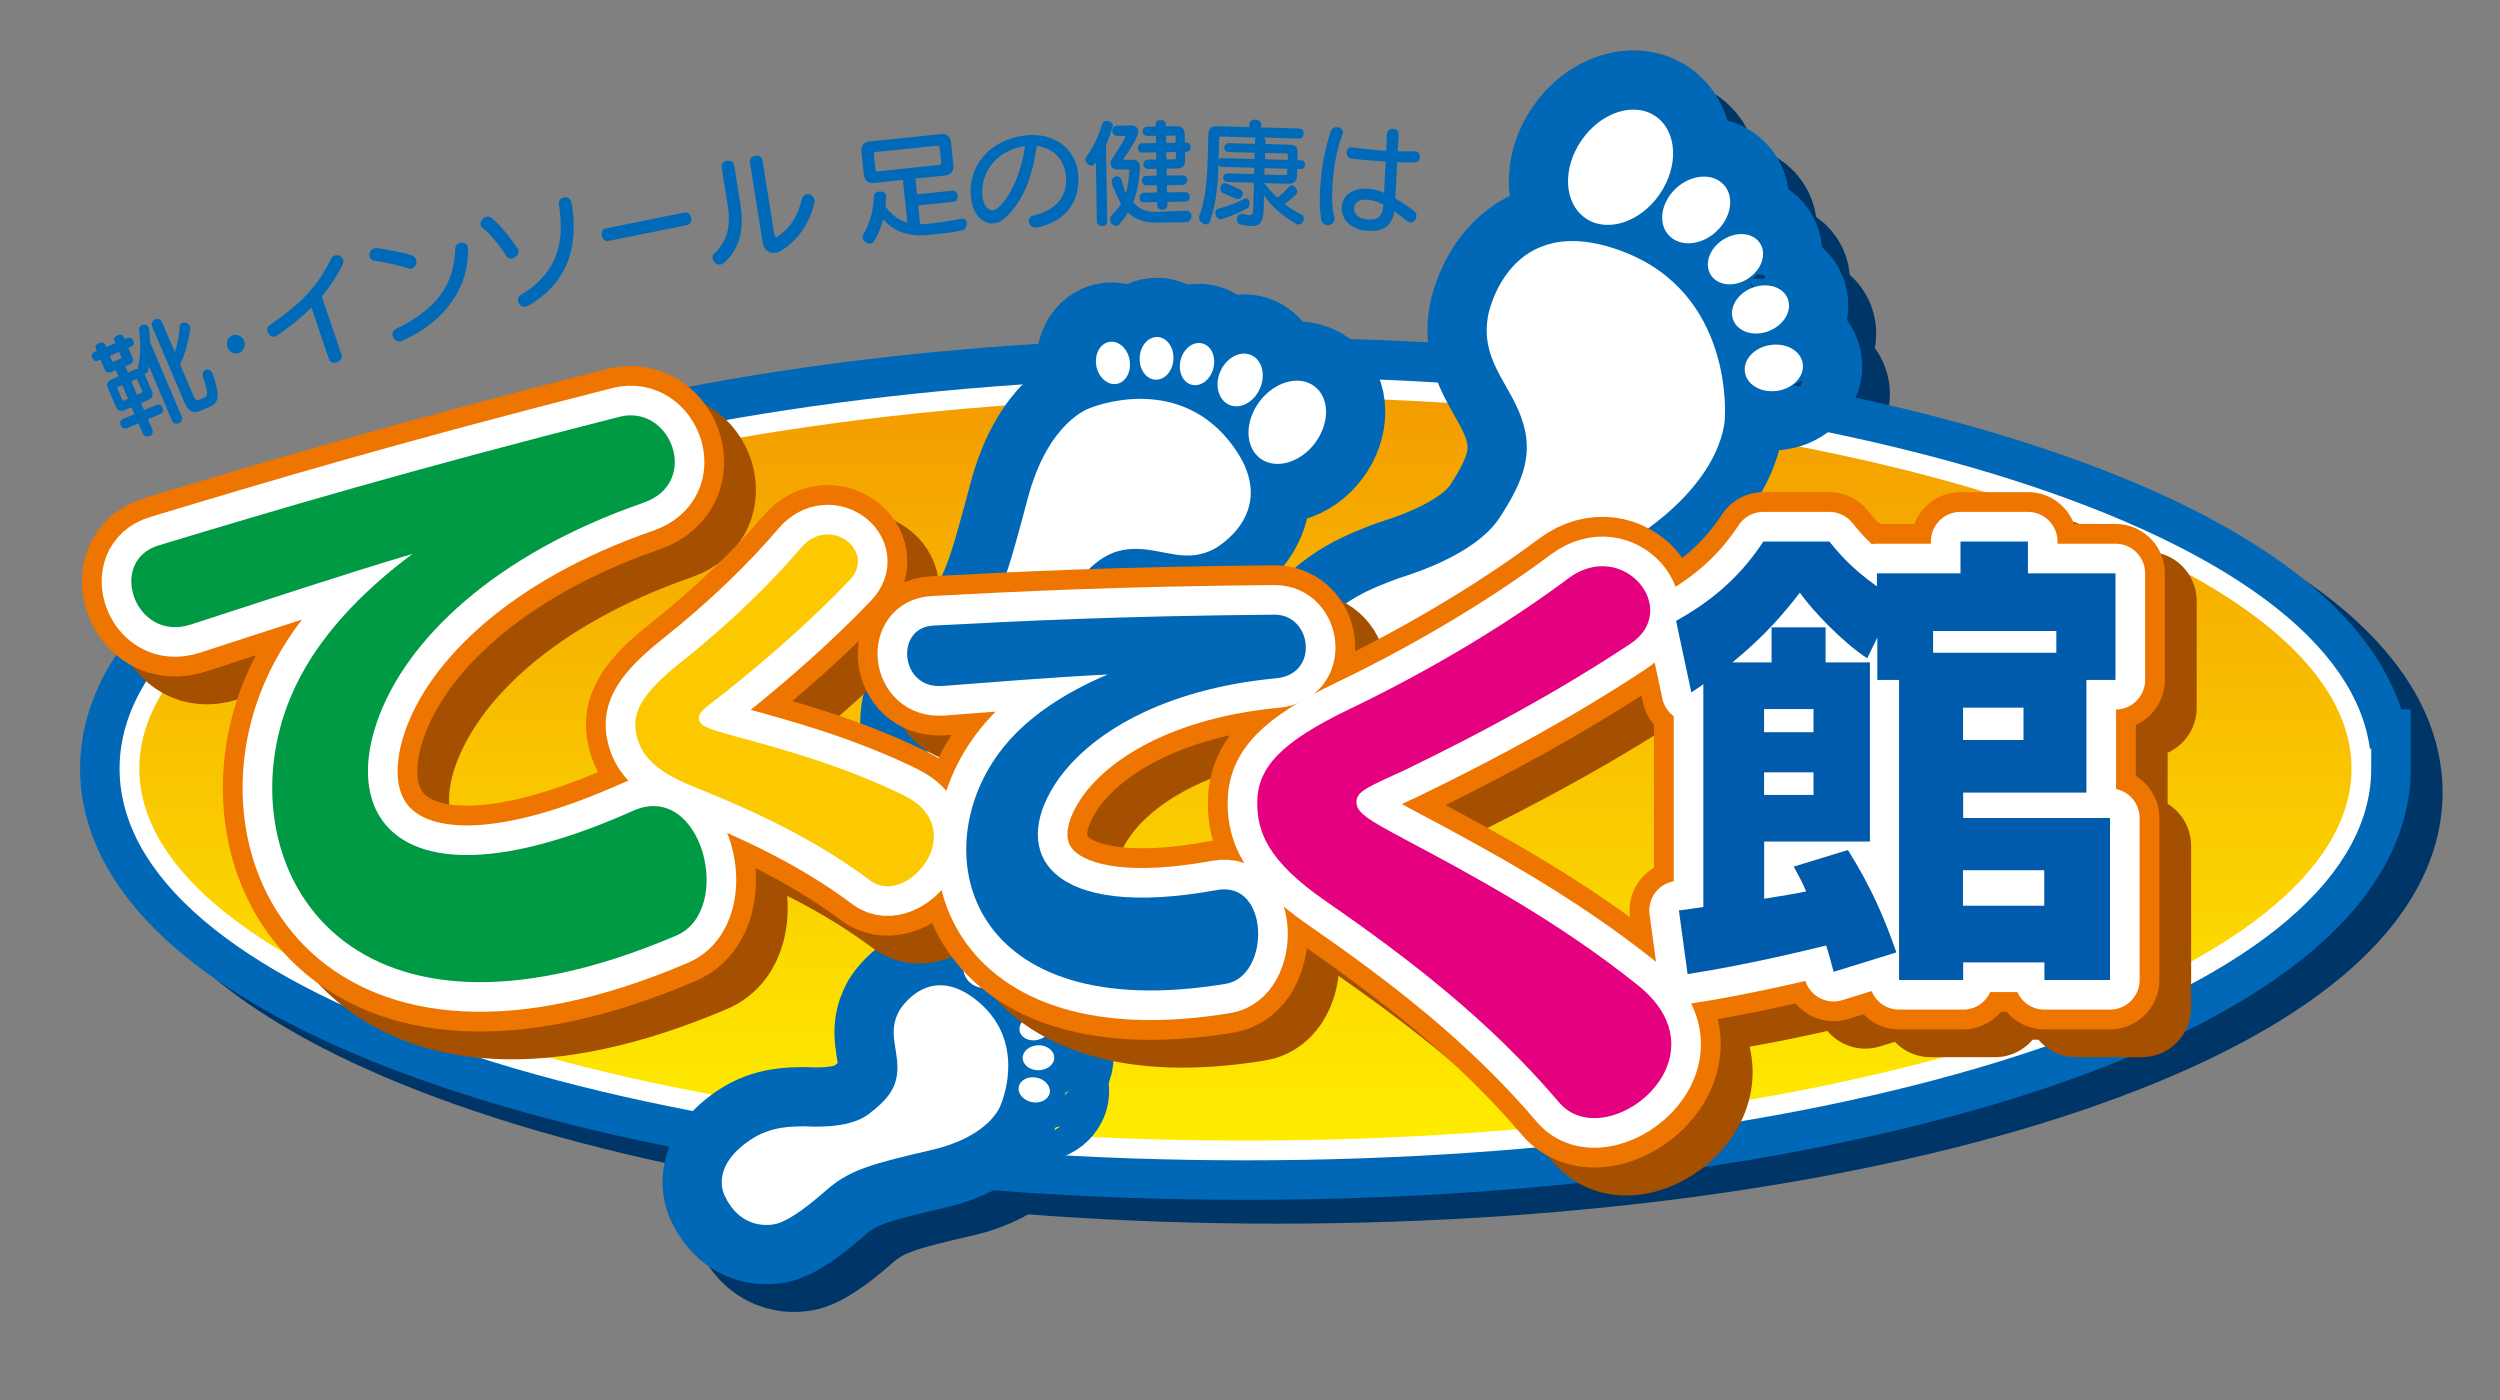 <?xml version="1.0" encoding="UTF-8"?><svg id="_イヤー_1" xmlns="http://www.w3.org/2000/svg" xmlns:xlink="http://www.w3.org/1999/xlink" viewBox="0 0 300 168"><rect x="0" y="0" width="300" height="168" fill="#808080" stroke="none"/><defs><style>.cls-1,.cls-2,.cls-3,.cls-4{stroke-width:14.22px;}.cls-1,.cls-4{fill:#003567;stroke:#003567;}.cls-5,.cls-6{fill:#fff;}.cls-2,.cls-7,.cls-3{fill:#0068b7;}.cls-2,.cls-3{stroke:#0068b7;}.cls-2,.cls-8,.cls-4,.cls-9,.cls-6{stroke-linejoin:round;}.cls-10{fill:#e4007f;}.cls-11{fill:#094;}.cls-12{fill:#006ab8;}.cls-8{fill:#a54f00;stroke:#a54f00;}.cls-8,.cls-9{stroke-width:11.85px;}.cls-13{fill:#fcc900;}.cls-14{fill:#005bac;}.cls-15{fill:#f39800;stroke-width:4.74px;}.cls-15,.cls-6{stroke:#fff;}.cls-9{fill:#ee7500;stroke:#ee7500;}.cls-16{fill:url(#linear-gradient);}.cls-6{stroke-width:7.11px;}</style><linearGradient id="linear-gradient" x1="494.42" y1="528.86" x2="494.42" y2="513.16" gradientTransform="translate(-2959.31 -3184.89) scale(6.29)" gradientUnits="userSpaceOnUse"><stop offset="0" stop-color="#fff100"/><stop offset="1" stop-color="#f39800"/></linearGradient></defs><g><g><g><path class="cls-4" d="M111.25,124.63s3.58-6.17,9.6-.98c5.85,5.05,2.53,12.34,2.53,12.34,0,0-1.2,3.71-8.25,5.34-6.98,1.61-9.63,2.34-12.26,4.49-.79,.64-3.83,3.49-6.13,4.29-1.14,.39-4.53,.69-6.39-3.16,0,0-2.07-3.39,2.99-6.82,2.46-1.68,4.98-1.61,6.53-1.63,.43-.01,5.17,.41,7.64-1.45,2.28-1.71,3.48-3.15,3.49-5.57,.01-2.44-1.17-4.41,.23-6.85Z"/><path class="cls-4" d="M124.41,121.03c-1.8,1.28-4.06,1.19-5.04-.19-.97-1.38-.31-3.53,1.49-4.81,1.81-1.28,4.06-1.19,5.04,.2,.97,1.37,.31,3.53-1.49,4.8Z"/><path class="cls-4" d="M126.98,124.57c-1.24,.5-2.56,.12-2.96-.85-.41-.98,.28-2.18,1.51-2.68,1.23-.5,2.55-.13,2.95,.86,.41,.97-.28,2.18-1.5,2.68Z"/><path class="cls-4" d="M127.88,128.13c-1.02,.23-1.99-.24-2.17-1.04-.19-.81,.49-1.65,1.51-1.88,1.02-.23,1.99,.24,2.17,1.05,.19,.82-.49,1.65-1.51,1.88Z"/><path class="cls-4" d="M127.98,131.77c-1.04,.02-1.91-.63-1.92-1.46-.02-.82,.82-1.51,1.86-1.54,1.05-.02,1.91,.63,1.92,1.46,.02,.83-.82,1.52-1.86,1.54Z"/><path class="cls-4" d="M127.14,135.58c-1.02-.22-1.71-1.06-1.54-1.86,.16-.8,1.13-1.29,2.14-1.08,1.02,.22,1.72,1.05,1.55,1.86-.17,.81-1.14,1.29-2.16,1.08Z"/></g><g><path class="cls-4" d="M149.11,69.18s8.48-4.6,1.69-12.96c-6.6-8.12-16.61-3.91-16.61-3.91,0,0-5.07,1.48-7.55,10.96-2.47,9.39-3.56,12.95-6.57,16.42-.91,1.05-4.87,5.05-6.04,8.13-.59,1.54-1.11,6.12,4.02,8.78,0,0,4.51,2.94,9.36-3.77,2.36-3.28,2.38-6.7,2.47-8.77,.04-.58-.36-7.03,2.27-10.3,2.41-3.01,4.39-4.6,7.68-4.52,3.31,.09,5.92,1.76,9.29-.04Z"/><path class="cls-4" d="M154.48,51.51c-1.79,2.39-1.77,5.45,.07,6.82,1.84,1.38,4.78,.57,6.57-1.82,1.8-2.39,1.77-5.44-.06-6.82-1.84-1.38-4.78-.56-6.58,1.83Z"/><path class="cls-4" d="M149.8,47.88c-.73,1.66-.27,3.46,1.04,4.04,1.31,.58,2.97-.29,3.68-1.94,.74-1.65,.28-3.46-1.03-4.04-1.31-.58-2.96,.3-3.69,1.93Z"/><path class="cls-4" d="M145.02,46.53c-.35,1.37,.24,2.71,1.33,2.98,1.08,.29,2.24-.6,2.59-1.98,.36-1.36-.24-2.7-1.32-2.98-1.09-.28-2.25,.61-2.6,1.97Z"/><path class="cls-4" d="M140.09,46.25c-.06,1.41,.78,2.6,1.9,2.66,1.13,.05,2.08-1.05,2.16-2.46,.07-1.41-.78-2.61-1.9-2.65-1.12-.06-2.08,1.04-2.15,2.45Z"/><path class="cls-4" d="M134.9,47.23c.25,1.4,1.35,2.37,2.45,2.17,1.1-.2,1.79-1.49,1.55-2.88-.26-1.4-1.36-2.37-2.45-2.16-1.11,.2-1.8,1.49-1.54,2.87Z"/></g><g><path class="cls-4" d="M181.89,41.32s2.29-13.03,16.12-7.84c13.42,5.03,12.32,19.88,12.32,19.88,0,0,.28,7.23-10.95,14.59-11.13,7.3-15.29,10.27-18.49,15.7-.96,1.63-4.44,8.53-7.93,11.39-1.75,1.44-7.47,4.11-13.16-1.4,0,0-5.78-4.59,.83-13.81,3.23-4.49,7.66-6.01,10.32-7.03,.74-.29,9.3-2.59,12.41-7.43,2.87-4.44,4.06-7.72,2.54-11.95-1.57-4.28-4.88-6.94-4.01-12.11Z"/><path class="cls-4" d="M202.5,26.64c-2.33,3.37-6.3,4.67-8.88,2.89-2.61-1.79-2.83-5.96-.5-9.34,2.32-3.37,6.3-4.67,8.89-2.89,2.6,1.79,2.82,5.97,.49,9.35Z"/><path class="cls-4" d="M209.27,31.15c-1.84,1.67-4.38,1.85-5.7,.4-1.32-1.44-.91-3.97,.91-5.63,1.82-1.67,4.38-1.85,5.7-.4,1.32,1.44,.91,3.96-.91,5.63Z"/><path class="cls-4" d="M213.1,36.77c-1.62,1.06-3.62,.86-4.45-.42-.84-1.29-.2-3.18,1.44-4.23,1.62-1.06,3.62-.87,4.44,.41,.85,1.3,.19,3.2-1.44,4.24Z"/><path class="cls-4" d="M215.62,43.06c-1.81,.71-3.72,.12-4.29-1.32-.56-1.42,.46-3.16,2.27-3.87,1.81-.69,3.72-.12,4.28,1.31,.56,1.44-.45,3.16-2.26,3.88Z"/><path class="cls-4" d="M216.6,50.24c-1.91,.28-3.66-.72-3.87-2.24-.23-1.52,1.15-2.99,3.06-3.26,1.92-.28,3.66,.72,3.87,2.24,.22,1.52-1.16,2.99-3.07,3.26Z"/></g></g><path class="cls-1" d="M286,95.09c0,24.66-59.43,44.64-132.74,44.64S20.53,119.75,20.53,95.09s59.43-44.64,132.73-44.64,132.74,19.98,132.74,44.64Z"/><path class="cls-3" d="M282.18,92.23c0,24.66-59.42,44.64-132.73,44.64S16.72,116.89,16.72,92.23s59.43-44.63,132.73-44.63,132.73,19.98,132.73,44.63Z"/><path class="cls-15" d="M282.18,92.23c0,24.66-59.42,44.64-132.73,44.64S16.72,116.89,16.72,92.23s59.43-44.63,132.73-44.63,132.73,19.98,132.73,44.63Z"/><path class="cls-16" d="M282.18,92.23c0,24.66-59.42,44.64-132.73,44.64S16.72,116.89,16.72,92.23s59.43-44.63,132.73-44.63,132.73,19.98,132.73,44.63Z"/><g><g><path class="cls-2" d="M107.91,121.28s3.58-6.16,9.61-.97c5.85,5.05,2.54,12.34,2.54,12.34,0,0-1.21,3.71-8.25,5.34-6.98,1.62-9.63,2.34-12.26,4.5-.79,.64-3.82,3.49-6.13,4.29-1.14,.39-4.54,.68-6.39-3.16,0,0-2.08-3.39,2.99-6.82,2.46-1.67,4.99-1.62,6.53-1.64,.42,0,5.17,.42,7.65-1.44,2.27-1.72,3.48-3.15,3.49-5.58,.02-2.44-1.16-4.4,.23-6.86Z"/><path class="cls-2" d="M121.07,117.69c-1.8,1.28-4.06,1.19-5.04-.19-.98-1.38-.32-3.53,1.49-4.8,1.81-1.28,4.06-1.19,5.04,.19,.97,1.37,.3,3.54-1.49,4.8Z"/><path class="cls-2" d="M123.65,121.24c-1.24,.5-2.56,.12-2.96-.86-.41-.98,.28-2.18,1.51-2.68,1.23-.51,2.55-.13,2.95,.86,.4,.98-.28,2.18-1.51,2.68Z"/><path class="cls-2" d="M124.54,124.79c-1.03,.22-2-.24-2.18-1.05-.18-.8,.5-1.64,1.52-1.88,1.02-.23,1.99,.24,2.18,1.04,.17,.81-.5,1.65-1.52,1.88Z"/><path class="cls-2" d="M124.64,128.43c-1.04,.02-1.9-.64-1.92-1.46-.01-.82,.82-1.51,1.87-1.54,1.04-.02,1.9,.64,1.92,1.46,.02,.83-.82,1.51-1.86,1.54Z"/><path class="cls-2" d="M123.79,132.25c-1.02-.22-1.71-1.05-1.53-1.85,.16-.81,1.14-1.29,2.15-1.08,1.03,.22,1.72,1.05,1.55,1.85-.17,.8-1.14,1.29-2.16,1.08Z"/></g><g><path class="cls-2" d="M145.77,65.83s8.48-4.59,1.69-12.96c-6.59-8.12-16.61-3.92-16.61-3.92,0,0-5.06,1.48-7.55,10.96-2.47,9.39-3.56,12.96-6.56,16.42-.91,1.05-4.87,5.05-6.04,8.13-.59,1.53-1.11,6.12,4.02,8.77,0,0,4.51,2.95,9.36-3.77,2.36-3.27,2.39-6.7,2.47-8.77,.03-.58-.36-7.03,2.27-10.3,2.4-3.01,4.39-4.6,7.68-4.52,3.32,.08,5.92,1.77,9.29-.04Z"/><path class="cls-2" d="M151.15,48.17c-1.8,2.39-1.77,5.45,.07,6.83,1.83,1.38,4.78,.56,6.58-1.83,1.79-2.39,1.77-5.44-.07-6.82-1.83-1.38-4.78-.56-6.58,1.82Z"/><path class="cls-2" d="M146.45,44.54c-.73,1.65-.26,3.46,1.05,4.04,1.3,.58,2.96-.29,3.68-1.94,.74-1.64,.27-3.46-1.04-4.03-1.3-.58-2.95,.29-3.69,1.93Z"/><path class="cls-2" d="M141.68,43.19c-.35,1.38,.25,2.71,1.33,2.98,1.08,.28,2.25-.61,2.59-1.98,.36-1.37-.24-2.7-1.32-2.98-1.09-.28-2.25,.61-2.6,1.97Z"/><path class="cls-2" d="M136.76,42.91c-.07,1.41,.77,2.6,1.9,2.65,1.12,.06,2.08-1.04,2.15-2.46,.08-1.41-.78-2.6-1.9-2.66-1.12-.05-2.08,1.05-2.15,2.46Z"/><path class="cls-2" d="M131.56,43.9c.25,1.39,1.35,2.36,2.45,2.17,1.09-.2,1.79-1.49,1.54-2.88-.25-1.4-1.35-2.36-2.45-2.16-1.1,.2-1.79,1.49-1.54,2.88Z"/></g><g><path class="cls-2" d="M178.54,37.99s2.29-13.03,16.12-7.84c13.43,5.03,12.32,19.88,12.32,19.88,0,0,.29,7.23-10.95,14.59-11.13,7.3-15.28,10.27-18.48,15.7-.96,1.63-4.44,8.53-7.93,11.39-1.74,1.43-7.47,4.11-13.16-1.4,0,0-5.78-4.58,.83-13.8,3.22-4.5,7.67-6.02,10.32-7.04,.74-.29,9.29-2.59,12.4-7.43,2.88-4.45,4.07-7.72,2.54-11.95-1.56-4.27-4.87-6.93-4-12.1Z"/><path class="cls-2" d="M199.17,23.3c-2.34,3.38-6.31,4.67-8.9,2.89-2.61-1.79-2.82-5.97-.49-9.35,2.32-3.37,6.3-4.67,8.89-2.89,2.6,1.79,2.82,5.97,.49,9.35Z"/><path class="cls-2" d="M205.93,27.81c-1.83,1.68-4.37,1.85-5.7,.4-1.31-1.43-.91-3.97,.92-5.64,1.83-1.67,4.39-1.84,5.7-.4,1.32,1.43,.91,3.97-.92,5.63Z"/><path class="cls-2" d="M209.76,33.44c-1.63,1.06-3.62,.86-4.45-.43-.84-1.28-.2-3.18,1.44-4.24,1.62-1.05,3.63-.86,4.45,.42,.85,1.3,.19,3.19-1.44,4.24Z"/><path class="cls-2" d="M212.28,39.72c-1.8,.71-3.72,.13-4.29-1.31-.56-1.43,.46-3.16,2.26-3.87,1.81-.7,3.73-.12,4.28,1.31,.56,1.43-.45,3.16-2.26,3.87Z"/><path class="cls-2" d="M213.26,46.9c-1.92,.28-3.66-.73-3.87-2.25-.22-1.51,1.15-2.98,3.06-3.25,1.93-.29,3.67,.72,3.88,2.24,.22,1.52-1.16,2.99-3.06,3.26Z"/></g></g><g><g><path class="cls-5" d="M107.91,121.28s3.58-6.16,9.61-.97c5.85,5.05,2.54,12.34,2.54,12.34,0,0-1.21,3.71-8.25,5.34-6.98,1.62-9.63,2.34-12.26,4.5-.79,.64-3.82,3.49-6.13,4.29-1.14,.39-4.54,.68-6.39-3.16,0,0-2.08-3.39,2.99-6.82,2.46-1.67,4.99-1.62,6.53-1.64,.42,0,5.17,.42,7.65-1.44,2.27-1.72,3.48-3.15,3.49-5.58,.02-2.44-1.16-4.4,.23-6.86Z"/><path class="cls-5" d="M121.07,117.69c-1.8,1.28-4.06,1.19-5.04-.19-.98-1.38-.32-3.53,1.49-4.8,1.81-1.28,4.06-1.19,5.04,.19,.97,1.37,.3,3.54-1.49,4.8Z"/><path class="cls-5" d="M123.65,121.24c-1.24,.5-2.56,.12-2.96-.86-.41-.98,.28-2.18,1.51-2.68,1.23-.51,2.55-.13,2.95,.86,.4,.98-.28,2.18-1.51,2.68Z"/><path class="cls-5" d="M124.54,124.79c-1.03,.22-2-.24-2.18-1.05-.18-.8,.5-1.64,1.52-1.88,1.02-.23,1.99,.24,2.18,1.04,.17,.81-.5,1.65-1.52,1.88Z"/><path class="cls-5" d="M124.64,128.43c-1.04,.02-1.9-.64-1.92-1.46-.01-.82,.82-1.51,1.87-1.54,1.04-.02,1.9,.64,1.92,1.46,.02,.83-.82,1.51-1.86,1.54Z"/><path class="cls-5" d="M123.79,132.25c-1.02-.22-1.71-1.05-1.53-1.85,.16-.81,1.14-1.29,2.15-1.08,1.03,.22,1.72,1.05,1.55,1.85-.17,.8-1.14,1.29-2.16,1.08Z"/></g><g><path class="cls-5" d="M145.77,65.83s8.48-4.59,1.69-12.96c-6.59-8.12-16.61-3.92-16.61-3.92,0,0-5.06,1.48-7.55,10.96-2.47,9.39-3.56,12.96-6.56,16.42-.91,1.05-4.87,5.05-6.04,8.13-.59,1.53-1.11,6.12,4.02,8.77,0,0,4.51,2.95,9.36-3.77,2.36-3.27,2.39-6.7,2.47-8.77,.03-.58-.36-7.03,2.27-10.3,2.4-3.01,4.39-4.6,7.68-4.52,3.32,.08,5.92,1.77,9.29-.04Z"/><path class="cls-5" d="M151.15,48.17c-1.8,2.39-1.77,5.45,.07,6.83,1.83,1.38,4.78,.56,6.58-1.83,1.79-2.39,1.77-5.44-.07-6.82-1.83-1.38-4.78-.56-6.58,1.82Z"/><path class="cls-5" d="M146.45,44.54c-.73,1.65-.26,3.46,1.05,4.04,1.3,.58,2.96-.29,3.68-1.94,.74-1.64,.27-3.46-1.04-4.03-1.3-.58-2.95,.29-3.69,1.93Z"/><path class="cls-5" d="M141.68,43.19c-.35,1.38,.25,2.71,1.33,2.98,1.08,.28,2.25-.61,2.59-1.98,.36-1.37-.24-2.7-1.32-2.98-1.09-.28-2.25,.61-2.6,1.97Z"/><path class="cls-5" d="M136.76,42.91c-.07,1.41,.77,2.6,1.9,2.65,1.12,.06,2.08-1.04,2.15-2.46,.08-1.41-.78-2.6-1.9-2.66-1.12-.05-2.08,1.05-2.15,2.46Z"/><path class="cls-5" d="M131.56,43.9c.25,1.39,1.35,2.36,2.45,2.17,1.09-.2,1.79-1.49,1.54-2.88-.25-1.4-1.35-2.36-2.45-2.16-1.1,.2-1.79,1.49-1.54,2.88Z"/></g><g><path class="cls-5" d="M178.54,37.99s2.29-13.03,16.12-7.84c13.43,5.03,12.32,19.88,12.32,19.88,0,0,.29,7.23-10.95,14.59-11.13,7.3-15.28,10.27-18.48,15.7-.96,1.63-4.44,8.53-7.93,11.39-1.74,1.43-7.47,4.11-13.16-1.4,0,0-5.78-4.58,.83-13.8,3.22-4.5,7.67-6.02,10.32-7.04,.74-.29,9.29-2.59,12.4-7.43,2.88-4.45,4.07-7.72,2.54-11.95-1.56-4.27-4.87-6.93-4-12.1Z"/><path class="cls-5" d="M199.17,23.3c-2.34,3.38-6.31,4.67-8.9,2.89-2.61-1.79-2.82-5.97-.49-9.35,2.32-3.37,6.3-4.67,8.89-2.89,2.6,1.79,2.82,5.97,.49,9.35Z"/><path class="cls-5" d="M205.93,27.81c-1.83,1.68-4.37,1.85-5.7,.4-1.31-1.43-.91-3.97,.92-5.64,1.83-1.67,4.39-1.84,5.7-.4,1.32,1.43,.91,3.97-.92,5.63Z"/><path class="cls-5" d="M209.76,33.44c-1.63,1.06-3.62,.86-4.45-.43-.84-1.28-.2-3.18,1.44-4.24,1.62-1.05,3.63-.86,4.45,.42,.85,1.3,.19,3.19-1.44,4.24Z"/><path class="cls-5" d="M212.28,39.72c-1.8,.71-3.72,.13-4.29-1.31-.56-1.43,.46-3.16,2.26-3.87,1.81-.7,3.73-.12,4.28,1.31,.56,1.43-.45,3.16-2.26,3.87Z"/><path class="cls-5" d="M213.26,46.9c-1.92,.28-3.66-.73-3.87-2.25-.22-1.51,1.15-2.98,3.06-3.25,1.93-.29,3.67,.72,3.88,2.24,.22,1.52-1.16,2.99-3.06,3.26Z"/></g></g><path class="cls-8" d="M49.06,89.93c-4.45,12.89,4.45,22.44,30.73,10.7,8.29-3.69,12.2,11.99,5.17,14.98-40.46,17.25-54.37-9.2-46.28-28.6,2.89-6.97,8.61-12.72,14.64-17.21-9,2.67-18.59,5.9-26.59,8.48-6.75,2.21-10.1-7.66-3.83-9.51,13.94-4.2,29.96-8.99,55.32-15.42,6.13-1.5,9.69,7.92,2.84,10.32-17.89,6.19-28.6,16.5-31.99,26.27Z"/><path class="cls-8" d="M108.27,109.02c-6.67-4.99-13.79-8.29-21.27-11.31-5.03-2.01-6.32-4.05-6.82-6.23-.61-2.68,.71-5.02,5.45-8.77,5.72-4.55,10.65-9.37,14.31-13.65,3.46-4.05,9.18,.44,5.8,3.93-4.52,4.72-9.58,9.18-14.93,13.46-2.32,1.79-3.29,2.4-3.11,3.23,.18,.79,1.03,1.12,4.35,2.03,5.86,1.59,13.01,3.56,20.22,7.08,8.25,4.06,.39,13.52-4,10.24Z"/><path class="cls-8" d="M130.37,97.52c-5.27,8.18-.71,16.3,19.49,12.62,6.38-1.15,6.42,10.38,1.05,11.26-30.97,5.1-36.13-15.6-27.23-27.67,3.18-4.34,8.12-7.36,13.06-9.44-6.69,.33-13.88,.93-19.87,1.37-5.05,.39-5.7-7.03-1.04-7.25,10.38-.54,22.29-1.15,40.95-1.31,4.51,0,5.38,7.13,.23,7.63-13.46,1.26-22.63,6.59-26.63,12.79Z"/><path class="cls-8" d="M190.93,135.66c-8.33-9.79-17.9-17.18-28.14-24.26-6.87-4.75-8.11-8.26-8.11-11.69,0-4.24,2.78-7.31,11.19-11.34,10.16-4.89,19.22-10.44,26.17-15.63,6.58-4.9,13.67,3.8,7.38,7.89-8.4,5.56-17.54,10.53-27.04,15.13-4.09,1.89-5.78,2.48-5.78,3.8,0,1.24,1.17,2.05,5.85,4.54,8.26,4.38,18.35,9.79,28,17.54,11.03,8.91-4.02,20.46-9.51,14.03Z"/><path class="cls-8" d="M235.78,79.06h14.79v2.6h-14.79v-2.6Zm-16.74,28.26c.73,1.33,1.01,1.83,1.5,2.99-1.61,.33-2.38,.44-5.04,.89v-6.87h12.69v-21.49h-5.32v-4.22h-6.48v4.22h-4.71c3.99-3.27,6.15-5.88,8.09-8.37,1.45,2.05,5.15,5.98,8.09,7.87l1.22-2.51v5.1h2.6v36.01h7.71v-2.1h9.75v2.1h7.87v-19.44h-17.61v-3.05h14.79v-13.52h3.49v-12.8h-10.52v-3.82h-8.09v3.82h-10.02v1.55c-3.21-2.28-4.7-4.16-5.71-5.38h-7.92c-3.16,4.87-7.1,7.64-10.47,9.53l1.82,8.58c.83-.55,.94-.61,1.45-1v26.76c-1.5,.22-1.66,.22-2.94,.39l1.05,7.64c7.19-1.11,14.57-2.94,16.62-3.44,.44,1.39,.49,1.66,.88,3.15l7.54-2.32c-1.33-3.88-2.99-7.82-5.81-12.3l-6.49,2Zm27.6-19.06v3.87h-7.26v-3.87h7.26Zm-25.21,.16v2.77h-5.93v-2.77h5.93Zm0,7.59v2.72h-5.93v-2.72h5.93Zm27.7,11.75v4.26h-9.75v-4.26h9.75Z"/><path class="cls-9" d="M45.25,86.59c-4.45,12.89,4.45,22.43,30.73,10.7,8.29-3.69,12.2,11.98,5.17,14.98-40.45,17.26-54.37-9.2-46.28-28.6,2.89-6.97,8.62-12.72,14.64-17.21-9,2.68-18.59,5.9-26.6,8.48-6.75,2.2-10.1-7.67-3.82-9.51,13.93-4.21,29.96-8.99,55.31-15.43,6.13-1.5,9.7,7.92,2.84,10.32-17.89,6.19-28.6,16.49-31.99,26.27Z"/><path class="cls-9" d="M104.46,105.69c-6.67-5-13.79-8.3-21.28-11.31-5.03-2.02-6.32-4.06-6.81-6.23-.61-2.68,.71-5.02,5.45-8.77,5.72-4.55,10.66-9.36,14.3-13.65,3.46-4.04,9.19,.45,5.8,3.93-4.52,4.72-9.59,9.18-14.93,13.45-2.31,1.78-3.3,2.4-3.11,3.23,.18,.78,1.03,1.12,4.35,2.02,5.85,1.59,13.01,3.56,20.22,7.08,8.26,4.05,.39,13.52-4,10.24Z"/><path class="cls-9" d="M126.56,94.18c-5.27,8.18-.72,16.31,19.49,12.62,6.36-1.15,6.42,10.38,1.04,11.26-30.97,5.11-36.13-15.59-27.23-27.67,3.18-4.34,8.12-7.36,13.06-9.45-6.7,.33-13.89,.93-19.87,1.38-5.05,.38-5.71-7.03-1.05-7.25,10.38-.55,22.29-1.15,40.96-1.31,4.5,0,5.38,7.14,.21,7.63-13.45,1.26-22.62,6.59-26.62,12.79Z"/><path class="cls-9" d="M187.12,132.32c-8.33-9.79-17.9-17.18-28.14-24.26-6.87-4.76-8.11-8.26-8.11-11.69,0-4.24,2.78-7.31,11.18-11.33,10.16-4.89,19.22-10.45,26.16-15.64,6.58-4.9,13.67,3.8,7.38,7.89-8.4,5.56-17.54,10.53-27.04,15.13-4.1,1.9-5.78,2.48-5.78,3.8,0,1.25,1.17,2.04,5.85,4.52,8.25,4.39,18.34,9.8,27.99,17.54,11.04,8.91-4.02,20.46-9.5,14.03Z"/><path class="cls-9" d="M231.97,75.72h14.79v2.61h-14.79v-2.61Zm-16.73,28.26c.73,1.33,1,1.83,1.5,2.99-1.61,.33-2.38,.44-5.04,.88v-6.87h12.69v-21.49h-5.32v-4.21h-6.48v4.21h-4.7c3.98-3.27,6.15-5.87,8.09-8.37,1.43,2.05,5.15,5.99,8.09,7.87l1.21-2.49v5.09h2.61v36.01h7.69v-2.11h9.75v2.11h7.87v-19.44h-17.62v-3.05h14.79v-13.52h3.49v-12.79h-10.51v-3.82h-8.09v3.82h-10.03v1.56c-3.22-2.28-4.71-4.16-5.71-5.38h-7.92c-3.16,4.87-7.1,7.64-10.47,9.53l1.83,8.58c.83-.56,.94-.61,1.44-.99v26.75c-1.49,.22-1.65,.22-2.93,.4l1.04,7.64c7.2-1.11,14.57-2.93,16.63-3.43,.44,1.38,.49,1.67,.89,3.16l7.53-2.33c-1.33-3.88-2.99-7.81-5.81-12.29l-6.49,1.99Zm27.58-19.06v3.88h-7.25v-3.88h7.25Zm-25.2,.17v2.77h-5.93v-2.77h5.93Zm0,7.59v2.71h-5.93v-2.71h5.93Zm27.69,11.74v4.27h-9.75v-4.27h9.75Z"/><path class="cls-6" d="M45.25,86.59c-4.45,12.89,4.45,22.43,30.73,10.7,8.29-3.69,12.2,11.98,5.17,14.98-40.45,17.26-54.37-9.2-46.28-28.6,2.89-6.97,8.62-12.72,14.64-17.21-9,2.68-18.59,5.9-26.6,8.48-6.75,2.2-10.1-7.67-3.82-9.51,13.93-4.21,29.96-8.99,55.31-15.43,6.13-1.5,9.7,7.92,2.84,10.32-17.89,6.19-28.6,16.49-31.99,26.27Z"/><path class="cls-6" d="M104.46,105.69c-6.67-5-13.79-8.3-21.28-11.31-5.03-2.02-6.32-4.06-6.81-6.23-.61-2.68,.71-5.02,5.45-8.77,5.72-4.55,10.66-9.36,14.3-13.65,3.46-4.04,9.19,.45,5.8,3.93-4.52,4.72-9.59,9.18-14.93,13.45-2.31,1.78-3.3,2.4-3.11,3.23,.18,.78,1.03,1.12,4.35,2.02,5.85,1.59,13.01,3.56,20.22,7.08,8.26,4.05,.39,13.52-4,10.24Z"/><path class="cls-6" d="M126.56,94.18c-5.27,8.18-.72,16.31,19.49,12.62,6.36-1.15,6.42,10.38,1.04,11.26-30.97,5.11-36.13-15.59-27.23-27.67,3.18-4.34,8.12-7.36,13.06-9.45-6.7,.33-13.89,.93-19.87,1.38-5.05,.38-5.71-7.03-1.05-7.25,10.38-.55,22.29-1.15,40.96-1.31,4.5,0,5.38,7.14,.21,7.63-13.45,1.26-22.62,6.59-26.62,12.79Z"/><path class="cls-6" d="M187.12,132.32c-8.33-9.79-17.9-17.18-28.14-24.26-6.87-4.76-8.11-8.26-8.11-11.69,0-4.24,2.78-7.31,11.18-11.33,10.16-4.89,19.22-10.45,26.16-15.64,6.58-4.9,13.67,3.8,7.38,7.89-8.4,5.56-17.54,10.53-27.04,15.13-4.1,1.9-5.78,2.48-5.78,3.8,0,1.25,1.17,2.04,5.85,4.52,8.25,4.39,18.34,9.8,27.99,17.54,11.04,8.91-4.02,20.46-9.5,14.03Z"/><path class="cls-6" d="M231.97,75.72h14.79v2.61h-14.79v-2.61Zm-16.73,28.26c.73,1.33,1,1.83,1.5,2.99-1.61,.33-2.38,.44-5.04,.88v-6.87h12.69v-21.49h-5.32v-4.21h-6.48v4.21h-4.7c3.98-3.27,6.15-5.87,8.09-8.37,1.43,2.05,5.15,5.99,8.09,7.87l1.21-2.49v5.09h2.61v36.01h7.69v-2.11h9.75v2.11h7.87v-19.44h-17.62v-3.05h14.79v-13.52h3.49v-12.79h-10.51v-3.82h-8.09v3.82h-10.03v1.56c-3.22-2.28-4.71-4.16-5.71-5.38h-7.92c-3.16,4.87-7.1,7.64-10.47,9.53l1.83,8.58c.83-.56,.94-.61,1.44-.99v26.75c-1.49,.22-1.65,.22-2.93,.4l1.04,7.64c7.2-1.11,14.57-2.93,16.63-3.43,.44,1.38,.49,1.67,.89,3.16l7.53-2.33c-1.33-3.88-2.99-7.81-5.81-12.29l-6.49,1.99Zm27.58-19.06v3.88h-7.25v-3.88h7.25Zm-25.2,.17v2.77h-5.93v-2.77h5.93Zm0,7.59v2.71h-5.93v-2.71h5.93Zm27.69,11.74v4.27h-9.75v-4.27h9.75Z"/><path class="cls-11" d="M45.25,86.59c-4.45,12.89,4.45,22.43,30.73,10.7,8.29-3.69,12.2,11.98,5.17,14.98-40.45,17.26-54.37-9.2-46.28-28.6,2.89-6.97,8.62-12.72,14.64-17.21-9,2.68-18.59,5.9-26.6,8.48-6.75,2.2-10.1-7.67-3.82-9.51,13.93-4.21,29.96-8.99,55.31-15.43,6.13-1.5,9.7,7.92,2.84,10.32-17.89,6.19-28.6,16.49-31.99,26.27Z"/><path class="cls-13" d="M104.46,105.69c-6.67-5-13.79-8.3-21.28-11.31-5.03-2.02-6.32-4.06-6.81-6.23-.61-2.68,.71-5.02,5.45-8.77,5.72-4.55,10.66-9.36,14.3-13.65,3.46-4.04,9.19,.45,5.8,3.93-4.52,4.72-9.59,9.18-14.93,13.45-2.31,1.78-3.3,2.4-3.11,3.23,.18,.78,1.03,1.12,4.35,2.02,5.85,1.59,13.01,3.56,20.22,7.08,8.26,4.05,.39,13.52-4,10.24Z"/><path class="cls-7" d="M126.56,94.18c-5.27,8.18-.72,16.31,19.49,12.62,6.36-1.15,6.42,10.38,1.04,11.26-30.97,5.11-36.13-15.59-27.23-27.67,3.18-4.34,8.12-7.36,13.06-9.45-6.7,.33-13.89,.93-19.87,1.38-5.05,.38-5.71-7.03-1.05-7.25,10.38-.55,22.29-1.15,40.96-1.31,4.5,0,5.38,7.14,.21,7.63-13.45,1.26-22.62,6.59-26.62,12.79Z"/><path class="cls-10" d="M187.12,132.32c-8.33-9.79-17.9-17.18-28.14-24.26-6.87-4.76-8.11-8.26-8.11-11.69,0-4.24,2.78-7.31,11.18-11.33,10.16-4.89,19.22-10.45,26.16-15.64,6.58-4.9,13.67,3.8,7.38,7.89-8.4,5.56-17.54,10.53-27.04,15.13-4.1,1.9-5.78,2.48-5.78,3.8,0,1.25,1.17,2.04,5.85,4.52,8.25,4.39,18.34,9.8,27.99,17.54,11.04,8.91-4.02,20.46-9.5,14.03Z"/><path class="cls-14" d="M231.97,75.72h14.79v2.61h-14.79v-2.61Zm-16.73,28.26c.73,1.33,1,1.83,1.5,2.99-1.61,.33-2.38,.44-5.04,.88v-6.87h12.69v-21.49h-5.32v-4.21h-6.48v4.21h-4.7c3.98-3.27,6.15-5.87,8.09-8.37,1.43,2.05,5.15,5.99,8.09,7.87l1.21-2.49v5.09h2.61v36.01h7.69v-2.11h9.75v2.11h7.87v-19.44h-17.62v-3.05h14.79v-13.52h3.49v-12.79h-10.51v-3.82h-8.09v3.82h-10.03v1.56c-3.22-2.28-4.71-4.16-5.71-5.38h-7.92c-3.16,4.87-7.1,7.64-10.47,9.53l1.83,8.58c.83-.56,.94-.61,1.44-.99v26.75c-1.49,.22-1.65,.22-2.93,.4l1.04,7.64c7.2-1.11,14.57-2.93,16.63-3.43,.44,1.38,.49,1.67,.89,3.16l7.53-2.33c-1.33-3.88-2.99-7.81-5.81-12.29l-6.49,1.99Zm27.58-19.06v3.88h-7.25v-3.88h7.25Zm-25.2,.17v2.77h-5.93v-2.77h5.93Zm0,7.59v2.71h-5.93v-2.71h5.93Zm27.69,11.74v4.27h-9.75v-4.27h9.75Z"/></g><path class="cls-12" d="M17.88,39.47c-.11-.84-1.29-.56-1.2,.11,.23,1.67,.17,3.28-.11,4.45-.03,.09-.02,.16,0,.24-.1,.01-.23,.02-.35,.07l-.87,.37-.32-.75,.54-.23c.39-.16,.5-.44,.33-.83l-.49-1.15,.31-.13c.68-.29,.24-1.34-.44-1.05l-.31,.13-.13-.31c-.22-.52-1.35-.05-1.13,.46l.14,.32-1.11,.47-.14-.32c-.22-.52-1.34-.04-1.12,.48l.14,.32-.27,.11c-.68,.29-.24,1.34,.44,1.04l.27-.11,.49,1.15c.16,.39,.44,.5,.83,.33l.52-.22,.32,.75-.83,.35c-.5,.22-.64,.57-.43,1.07l.93,2.18c.21,.51,.56,.65,1.06,.44l.83-.35,.36,.84-1.38,.58c-.68,.29-.22,1.39,.47,1.1l1.38-.59,.53,1.25c.3,.71,1.44,.23,1.14-.48l-.53-1.25,1.48-.63c.68-.29,.22-1.39-.47-1.1l-1.48,.63-.36-.84,.87-.37c.5-.21,.64-.56,.43-1.07l-.89-2.09c.21-.01,.39-.13,.45-.42,.03-.14,.05-.36,.08-.49l2.79,6.57c.31,.72,1.47,.23,1.16-.5l-3.78-8.9c-.02-.52-.07-1.07-.14-1.66Zm7.69,5.48c-.38-1.06-1.49-.6-1.23,.23,.59,1.81,.75,2.31,.01,2.62l-.43,.18c-.4,.17-.57-.17-.74-.55l-1.58-3.72c.5-.96,1-2.56,1.24-4.25,.1-.72-1.21-1.12-1.27-.29-.08,1.1-.27,2.16-.59,3.09l-1.53-3.59c-.34-.8-1.52-.28-1.19,.51l3.92,9.22c.33,.76,.91,1.31,1.8,.93l1.24-.53c1.03-.44,1.21-1.31,.33-3.85Zm-11.01-2.09c.03,.07,.02,.13-.05,.16l-.88,.37c-.09,.04-.14,.03-.18-.06l-.27-.63,1.11-.47,.27,.63Zm2.51,4.08c.04,.1,.01,.18-.09,.22l-.53,.23-.7-1.64,.53-.23c.1-.04,.17-.01,.22,.09l.56,1.33Zm-1.71,.91l-.49,.21c-.11,.05-.18,.02-.22-.09l-.56-1.33c-.05-.1-.01-.18,.09-.22l.49-.21,.7,1.64Z"/><path class="cls-12" d="M29.3,40.92c-.22-.58-.86-.88-1.41-.67-.54,.2-.82,.85-.6,1.43,.22,.58,.86,.88,1.39,.67,.55-.21,.83-.86,.62-1.43Z"/><path class="cls-12" d="M38.61,35.56l2.38,7.02c.29,.85-1.23,1.36-1.52,.52l-2.09-6.2c-1.12,1.11-2.45,2.21-4.1,3.36-.85,.6-1.66-.75-.94-1.24,3.88-2.6,5.93-4.9,7.36-7.93,.46-.95,1.88-.31,1.43,.63-.68,1.39-1.5,2.64-2.52,3.85Z"/><path class="cls-12" d="M49.02,32.23c-1-.35-2.76-.76-4.07-.94-1-.13-.71-1.63,.29-1.51,1.3,.16,3.03,.48,4.17,.86,1.07,.36,.44,1.87-.39,1.59Zm-.68,8.64c-1.01,.48-1.72-.96-.82-1.4,4.94-2.4,7.01-5.35,7.11-9.68,.02-.84,1.5-.97,1.54,.06,.1,4.33-2.4,8.54-7.82,11.01Z"/><path class="cls-12" d="M62.11,29.83c-.95-1.45-2.17-2.89-3.05-3.63-.85-.71-1.87,.56-1.15,1.14,.79,.62,2.05,2.11,2.82,3.34,.55,.89,1.88-.08,1.38-.85Zm6.48-5.51c-.17-.97-1.65-.78-1.52,.17,.54,3.78,.45,7.84-4.55,10.89-.85,.5-.12,1.91,.97,1.25,5.38-3.17,5.8-8.16,5.1-12.31Z"/><path class="cls-12" d="M73,28.93c-.84,.17-1.15-1.35-.31-1.52l9.46-1.91c.83-.17,1.15,1.34,.31,1.51l-9.46,1.91Z"/><path class="cls-12" d="M97.71,24.4c.26-1.12-1.23-1.59-1.5-.46-.44,1.89-1.33,3.4-2.91,4.46-.17,.11-.34,.04-.37-.21l-1.43-8.95c-.15-.89-1.65-.65-1.51,.24l1.52,9.57c.21,1.3,1.31,1.64,2.33,.98,1.89-1.27,3.25-3.05,3.86-5.63Zm-8.86,.11l-.75-4.68c-.14-.87-1.65-.64-1.51,.24l.75,4.68c.36,2.29-.04,4.2-1.59,5.63-.74,.65,.33,1.89,1.15,1.15,1.99-1.75,2.39-4.22,1.95-7.02Z"/><path class="cls-12" d="M112.94,19.56c.01,.14-.05,.22-.19,.23l-7.47,.77c-.14,.01-.22-.05-.23-.19l-.19-1.9c-.02-.14,.05-.21,.19-.23l7.47-.76c.14-.01,.22,.05,.23,.19l.19,1.9Zm2.51,8.1c.69-.15,.86-1.64-.16-1.41-.83,.18-2.58,.47-3.92,.61-.34,.03-.66,.05-.95,.05l-.23-2.26,4.23-.43c.77-.08,.63-1.42-.14-1.34l-4.23,.44-.2-1.89,3.59-.37c.67-.07,1.03-.51,.97-1.19l-.29-2.82c-.07-.67-.51-1.03-1.18-.96l-8.6,.88c-.67,.07-1.03,.51-.97,1.19l.29,2.82c.07,.67,.51,1.04,1.19,.97l3.5-.36,.53,5.13c-1.02-.29-1.85-.89-2.63-1.95,.05-.39,.07-.78,.1-1.2,.05-.78-1.44-.78-1.47-.06-.11,1.9-.46,3.2-1.31,4.69-.37,.65,.86,1.48,1.32,.74,.51-.83,.86-1.69,1.09-2.62,1.41,1.64,3.32,2.1,5.54,1.87,1.37-.14,2.93-.31,3.94-.54Z"/><path class="cls-12" d="M123,17.53c-.52,3.62-1.97,6.37-3.28,7.44-.86,.7-1.65-.09-1.82-1.34-.33-2.93,1.74-5.63,5.11-6.1Zm6.41,3.75c-.13-3.59-3.13-5.44-6.4-5.03-4.26,.51-6.96,3.73-6.48,7.56,.32,2.78,2.5,3.68,3.87,2.51,2.13-1.74,3.48-4.79,4-8.81,2.04,.24,3.46,1.69,3.54,3.95,.06,1.89-1,3.74-3.93,4.4-.99,.2-.6,1.67,.51,1.43,3.11-.67,5-2.8,4.88-6Z"/><path class="cls-12" d="M142.33,26.67c.78-.01,.97-1.44-.06-1.39l-3.44,.15c-1.29,.06-2.18-.4-2.84-1.13,.47-1.17,.69-2.48,.81-4.17,.04-.49-.24-.98-.87-.96h-1.01c-.07,.01-.1-.07-.08-.13,0,0,1.03-1.38,1.64-2.75,.26-.57,.06-1.25-.71-1.24l-1.73,.03c-.77,.01-.75,1.25,.02,1.23h.86c.08-.01,.14,.09,.13,.14-.52,.97-.98,1.69-1.61,2.61-.4,.58-.05,1.29,.65,1.28l1.29-.02c.17,0,.14,.1,.14,.18-.04,.81-.19,1.96-.42,2.72-.19-.42-.39-1.17-.52-1.63-.25-.83-1.51-.35-1.1,.63,.29,.69,.63,1.53,1.05,2.23-.3,.53-.7,.95-1.14,1.39-.59,.6,.34,1.78,.98,1.04,.39-.46,.7-.88,.99-1.37,.77,.73,1.85,1.24,3.45,1.21l3.51-.06Zm.05-8.45c.67,0,.68-1.13-.02-1.12h-.19v-.98c-.03-.67-.34-.99-1.02-.98l-1.25,.02v-.27c-.01-.65-1.24-.66-1.22,.02v.27l-.99,.02c-.77,0-.76,1.12,.02,1.11l1-.02,.02,.87-1.64,.03c-.74,.01-.72,1.13,.02,1.12l1.64-.03v.87h-.98c-.77,.03-.75,1.14,.02,1.12h.99l.02,.81-1.22,.02c-.74,.01-.72,1.16,.02,1.15l1.22-.02,.02,.87-1.53,.03c-.74,.01-.78,1.16-.04,1.15l1.59-.03v.38c.01,.77,1.23,.7,1.22-.02v-.38l2.15-.03c.75-.01,.73-1.16-.02-1.15l-2.16,.04-.02-.87,1.89-.03c.74-.01,.73-1.16-.02-1.15l-1.89,.03v-.83l1.24-.02c.67-.01,.98-.33,.96-1l-.02-.99h.2Zm-8.86-2.99c.2-.67-1.03-1.05-1.24-.39-.53,1.67-1.16,3-1.93,3.96-.44,.56,.53,1.51,1.06,.84,.03-.05,.07-.09,.1-.13l.11,7.07c.01,.71,1.26,.79,1.25-.02l-.15-9.16c.29-.65,.56-1.36,.79-2.18Zm7.57,1.89l-1.15,.02v-.87h.95c.14-.02,.18,.04,.18,.18v.68Zm.04,1.81c0,.14-.04,.18-.18,.18l-.97,.02-.02-.87,1.15-.02v.69Z"/><path class="cls-12" d="M149.69,24.99c.49-.25,.31-1.49-.39-1.12-.86,.45-1.92,.87-3.06,1.16-.78,.19-.3,1.5,.41,1.25,1.15-.36,2.16-.81,3.04-1.29Zm6.44,.73c-.71-.34-1.37-.77-1.99-1.25,.56-.37,1-.76,1.36-1.1,.56-.55-.41-1.49-.83-.97-.39,.5-.81,.89-1.4,1.31-.57-.58-1.15-1.17-1.55-1.74l2.88,.08c.67,.02,1.02-.31,1.04-.98l.02-.79h.42c.69,.03,.72-1.04,.03-1.06h-.42l.03-.89c.02-.68-.31-.95-.99-.97l-2.87-.08v-.34c.01-.18-.07-.33-.18-.43l4.19,.12c.75,.02,.78-1.19,.04-1.21l-4.57-.13v-.34c.03-.77-1.4-.81-1.42-.04v.34l-3.88-.11c-.67-.02-1.02,.31-1.04,.98l-.07,2.71c-.08,2.9-.29,5.18-1,7.01-.32,.8,1,1.56,1.28,.71,.79-2.28,.95-4.79,1-6.73,.08,.11,.2,.19,.39,.2l3.92,.11-.02,.76-3.13-.09c-.77-.02-.8,1.02-.03,1.04l3.13,.09-.09,3.07c-.02,.86-.15,.95-1.16,.68-.91-.23-1.11,1.12-.29,1.29,2.12,.42,2.65,.06,2.71-1.93l.05-1.6c.94,1.45,2.32,2.52,3.88,3.44,.62,.37,1.31-.79,.57-1.16Zm-7.25-2.94c-.42-.22-1.15-.55-1.67-.76-.74-.3-1.04,.93-.47,1.15,.54,.21,1.07,.45,1.6,.69,.56,.26,1.17-.74,.53-1.08Zm1.84-6.28c-.13,.09-.12,.24-.12,.42v.34l-3.1-.08c-.77-.02-.8,1.04-.03,1.06l3.09,.09-.02,.75-3.91-.11c-.17,0-.31,.06-.4,.17l.07-2.55c0-.14,.08-.21,.22-.2l4.21,.12Zm3.8,2.69l-2.72-.08,.02-.76,2.51,.07c.14,0,.21,.08,.21,.22v.55Zm-.06,1.61c0,.14-.08,.21-.22,.21l-2.51-.07,.02-.76,2.72,.08-.02,.55Z"/><path class="cls-12" d="M159.98,21.25c-.15,1.72-.22,3.44,.12,4.72,.32,1.1-1.35,1.54-1.57,.32-.24-1.42-.18-3.35,.01-5.18,.18-1.66,.53-3.51,1.15-5.37,.31-.85,1.72-.47,1.43,.34-.73,1.93-.97,3.48-1.14,5.17Zm8.81,5.26c-.42-.36-.92-.76-1.47-1.14-.32,2.02-1.64,2.44-3.29,2.32-1.88-.13-3.13-1.32-3.01-2.91,.11-1.47,1.43-2.26,3.24-2.13,.57,.04,1.19,.23,1.82,.49,.05-1.11,.14-2.45,.2-3.75-1.29-.08-2.72-.19-4.08-.35-.87-.09-.82-1.49,.13-1.35,1.32,.2,2.72,.32,4.01,.41,.04-.79,.07-1.5,.09-2.08,.04-.76,1.45-.75,1.41,.09-.02,.55-.06,1.25-.11,2.05,.8,.01,1.52,.01,2.09,0,.75-.03,.75,1.28,.02,1.31-.62,.02-1.35,.03-2.17,0-.07,1.54-.16,3.18-.23,4.34,.85,.48,1.64,1.03,2.23,1.5,.77,.59-.07,1.89-.87,1.2Zm-4.63-2.54c-1.05-.08-1.63,.31-1.67,.97-.06,.75,.54,1.32,1.64,1.4,1.12,.08,1.82-.28,1.86-1.78-.62-.32-1.24-.55-1.83-.59Z"/></svg>